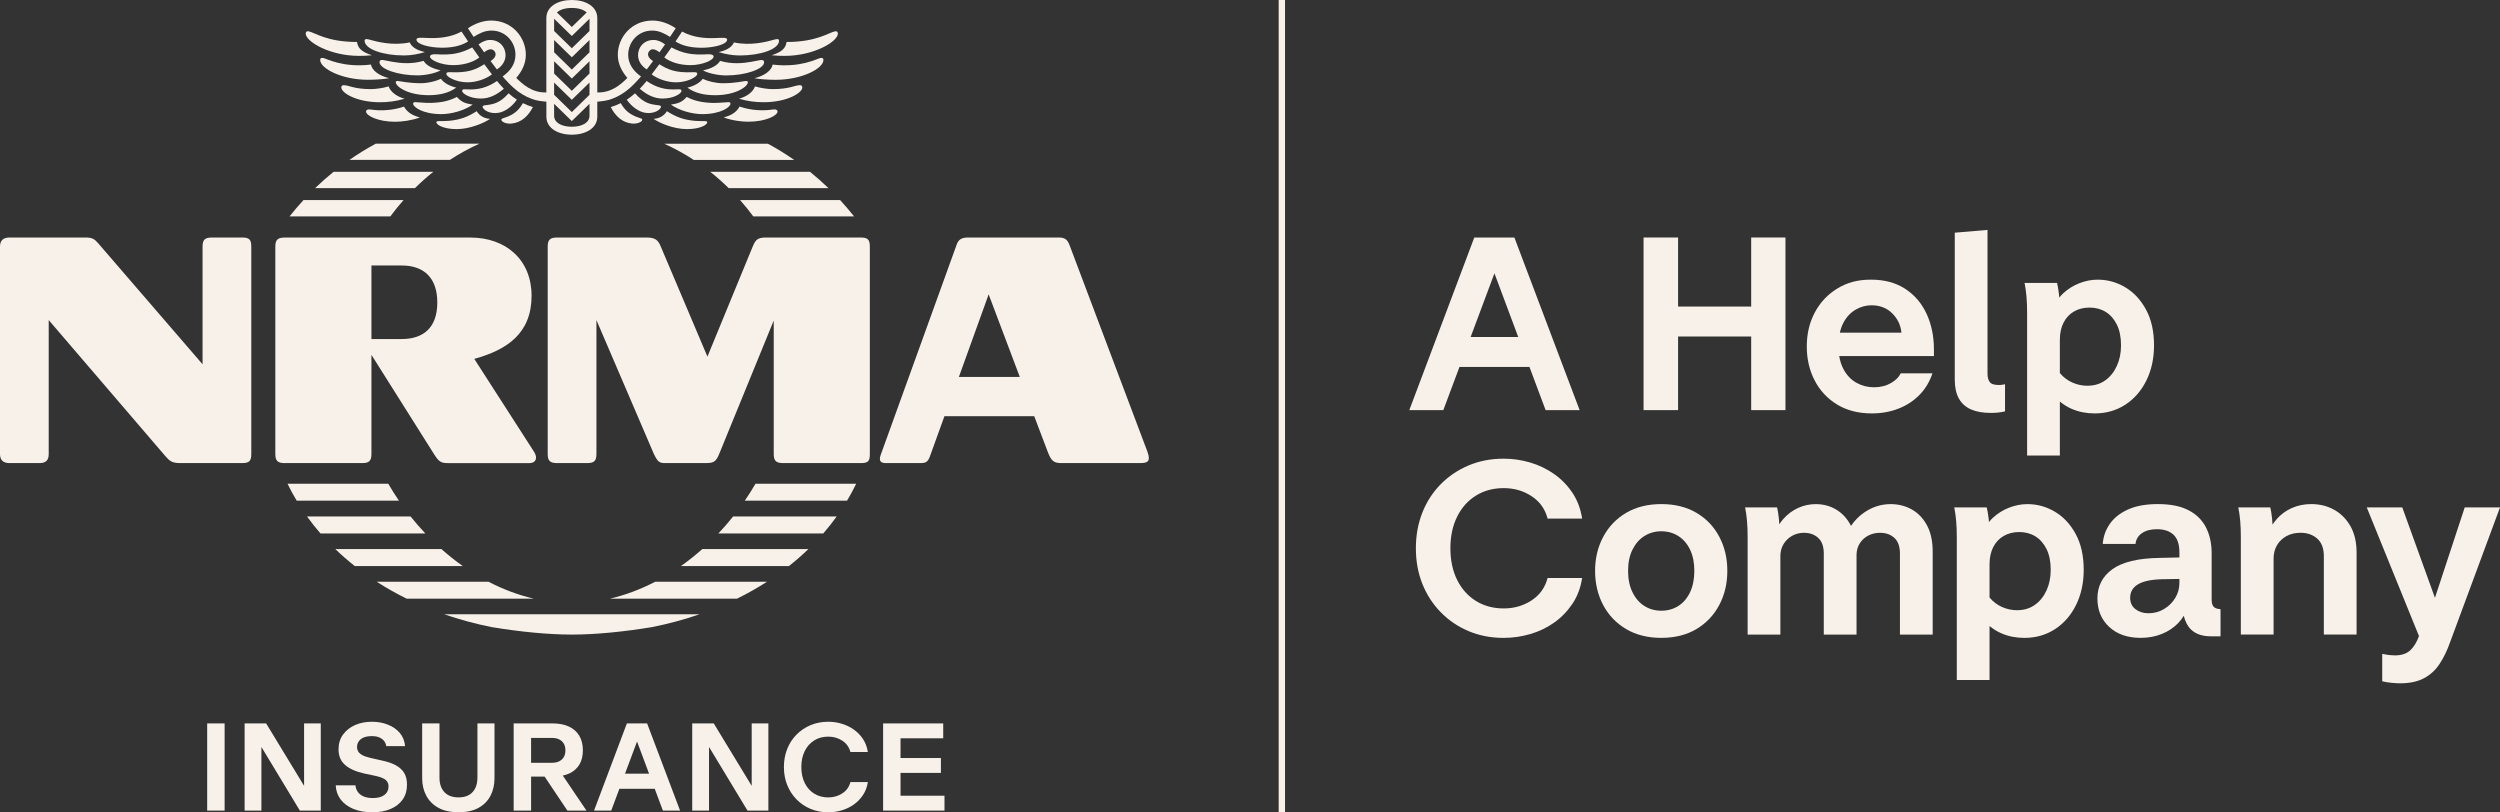 <?xml version="1.0" encoding="UTF-8"?>
<svg id="Artwork" xmlns="http://www.w3.org/2000/svg" version="1.1" viewBox="0 0 984.9 320">
  <rect x="0" y="0" width="984.9" height="320" fill="#333333" stroke="none"/>
  <defs>
    <style>
      .cls-1 {
        fill: #f7f1ea;
        stroke-width: 0px;
      }
    </style>
  </defs>
  <rect class="cls-1" x="503.75" y="0" width="2.5" height="320"/>
  <path class="cls-1" d="M574.96,144.57h27.59l6.36,17h13.4l-25.7-68h-15.8l-25.6,68h13.4l6.36-17ZM588.75,107.68l9.38,25.09h-18.76l9.38-25.09Z"/>
  <polygon class="cls-1" points="661.1 132.57 689.9 132.57 689.9 161.57 703.4 161.57 703.4 93.57 689.9 93.57 689.9 120.77 661.1 120.77 661.1 93.57 647.5 93.57 647.5 161.57 661.1 161.57 661.1 132.57"/>
  <path class="cls-1" d="M750.55,113.77c-3.7-2.4-8.18-3.6-13.45-3.6s-9.4,1.15-13.2,3.45c-3.8,2.3-6.77,5.43-8.9,9.4-2.13,3.97-3.2,8.45-3.2,13.45s1.03,9.4,3.1,13.4,5.02,7.17,8.85,9.5c3.83,2.33,8.38,3.5,13.65,3.5,3.8,0,7.32-.63,10.55-1.9,3.23-1.27,6-3.08,8.3-5.45,2.3-2.37,3.98-5.18,5.05-8.45h-12.5c-.67,1.47-1.95,2.75-3.85,3.85-1.9,1.1-4.12,1.65-6.65,1.65s-4.77-.58-6.9-1.75c-2.13-1.17-3.85-2.97-5.15-5.4-.8-1.51-1.36-3.22-1.67-5.15h37.31v-2.6c0-5.2-.97-9.88-2.9-14.05-1.93-4.17-4.75-7.45-8.45-9.85ZM724.83,131.07c.31-1.4.74-2.65,1.31-3.75,1.23-2.37,2.85-4.13,4.85-5.3,2-1.17,4.1-1.75,6.3-1.75,3.33,0,6.07,1.07,8.2,3.2,2.13,2.13,3.33,4.67,3.6,7.6h-24.26Z"/>
  <path class="cls-1" d="M776.45,161.27c2.1.93,4.71,1.4,7.85,1.4,1.07,0,2.05-.05,2.95-.15.9-.1,1.78-.25,2.65-.45v-10.7c-.27.07-.62.13-1.05.2-.43.07-.92.1-1.45.1-1.8,0-2.98-.4-3.55-1.2-.57-.8-.85-1.87-.85-3.2v-56.7l-12.9,1.1v57.9c0,3,.53,5.47,1.6,7.4,1.07,1.93,2.65,3.37,4.75,4.3Z"/>
  <path class="cls-1" d="M845.6,149.87c2-4.07,3-8.67,3-13.8,0-5.53-1.05-10.23-3.15-14.1-2.1-3.87-4.83-6.8-8.2-8.8-3.37-2-6.98-3-10.85-3-2.4,0-4.8.47-7.2,1.4-2.4.93-4.53,2.27-6.4,4-.56.52-1.06,1.09-1.53,1.67-.04-.44-.07-.89-.12-1.32-.23-1.9-.48-3.38-.75-4.45h-12.8c.33,1.6.58,3.37.75,5.3.17,1.93.25,4.07.25,6.4v56.3h12.9v-21.27c1.38,1.14,2.92,2.12,4.65,2.87,2.77,1.2,5.78,1.8,9.05,1.8,4.53,0,8.57-1.15,12.1-3.45,3.53-2.3,6.3-5.48,8.3-9.55ZM833.95,144.17c-1.1,2.4-2.63,4.3-4.6,5.7-1.97,1.4-4.32,2.1-7.05,2.1-2,0-3.95-.42-5.85-1.25-1.9-.83-3.55-2.08-4.95-3.75v-13.1c0-2.6.48-4.85,1.45-6.75.97-1.9,2.33-3.37,4.1-4.4,1.77-1.03,3.82-1.55,6.15-1.55s4.52.57,6.35,1.7c1.83,1.13,3.3,2.8,4.4,5,1.1,2.2,1.65,4.93,1.65,8.2,0,3-.55,5.7-1.65,8.1Z"/>
  <path class="cls-1" d="M581.45,195.25c3.17-1.97,6.82-2.95,10.95-2.95s7.71,1.05,10.95,3.15c3.23,2.1,5.35,5.05,6.35,8.85h13.6c-.6-3.87-1.88-7.27-3.85-10.2-1.97-2.93-4.38-5.4-7.25-7.4-2.87-2-6-3.5-9.4-4.5-3.4-1-6.87-1.5-10.4-1.5-5,0-9.6.88-13.8,2.65-4.2,1.77-7.87,4.23-11,7.4-3.13,3.17-5.55,6.9-7.25,11.2-1.7,4.3-2.55,8.98-2.55,14.05s.85,9.73,2.55,14c1.7,4.27,4.12,8,7.25,11.2,3.13,3.2,6.8,5.68,11,7.45,4.2,1.77,8.8,2.65,13.8,2.65,3.53,0,7.02-.5,10.45-1.5s6.57-2.5,9.4-4.5c2.83-2,5.23-4.47,7.2-7.4,1.97-2.93,3.25-6.33,3.85-10.2h-13.6c-1,3.8-3.12,6.75-6.35,8.85-3.23,2.1-6.88,3.15-10.95,3.15s-7.79-.98-10.95-2.95c-3.17-1.97-5.63-4.73-7.4-8.3-1.77-3.57-2.65-7.72-2.65-12.45s.88-8.88,2.65-12.45c1.77-3.57,4.23-6.33,7.4-8.3Z"/>
  <path class="cls-1" d="M668.35,202.04c-3.9-2.3-8.52-3.45-13.85-3.45s-9.95,1.15-13.85,3.45c-3.9,2.3-6.92,5.45-9.05,9.45-2.13,4-3.2,8.47-3.2,13.4s1.07,9.5,3.2,13.5c2.13,4,5.15,7.15,9.05,9.45,3.9,2.3,8.52,3.45,13.85,3.45s9.93-1.15,13.8-3.45c3.87-2.3,6.87-5.45,9-9.45,2.13-4,3.2-8.5,3.2-13.5s-1.05-9.4-3.15-13.4c-2.1-4-5.1-7.15-9-9.45ZM665.8,233.35c-1.13,2.37-2.68,4.17-4.65,5.4-1.97,1.23-4.18,1.85-6.65,1.85s-4.68-.62-6.65-1.85c-1.97-1.23-3.53-3.03-4.7-5.4-1.17-2.37-1.75-5.18-1.75-8.45s.58-6.07,1.75-8.4c1.17-2.33,2.73-4.12,4.7-5.35,1.97-1.23,4.18-1.85,6.65-1.85s4.68.62,6.65,1.85c1.97,1.23,3.52,3.02,4.65,5.35,1.13,2.33,1.7,5.13,1.7,8.4s-.57,6.08-1.7,8.45Z"/>
  <path class="cls-1" d="M753.25,200.75c-2.5-1.43-5.32-2.15-8.45-2.15-3.67,0-7.1,1.08-10.3,3.25-2.07,1.4-3.82,3.17-5.28,5.31-1.39-2.73-3.28-4.83-5.67-6.31-2.43-1.5-5.18-2.25-8.25-2.25-2.4,0-4.7.5-6.9,1.5s-4.13,2.43-5.8,4.3c-.6.67-1.12,1.4-1.62,2.15-.05-.82-.1-1.6-.18-2.3-.2-1.83-.43-3.28-.7-4.35h-12.6c.33,1.6.58,3.37.75,5.3.17,1.93.25,4.07.25,6.4v38.4h12.9v-31c0-1.73.42-3.28,1.25-4.65.83-1.37,1.95-2.45,3.35-3.25,1.4-.8,2.96-1.2,4.7-1.2,2.27,0,4.13.67,5.6,2,1.47,1.33,2.2,3.4,2.2,6.2v31.9h12.9v-31.3c0-1.73.42-3.27,1.25-4.6.83-1.33,1.95-2.37,3.35-3.1,1.4-.73,2.96-1.1,4.7-1.1,2.27,0,4.13.67,5.6,2,1.47,1.33,2.2,3.4,2.2,6.2v31.9h12.9v-32.7c0-4.07-.73-7.48-2.2-10.25-1.47-2.77-3.45-4.87-5.95-6.3Z"/>
  <path class="cls-1" d="M809.55,201.6c-3.37-2-6.98-3-10.85-3-2.4,0-4.8.47-7.2,1.4-2.4.93-4.53,2.27-6.4,4-.56.52-1.06,1.09-1.53,1.67-.04-.44-.07-.89-.12-1.32-.23-1.9-.48-3.38-.75-4.45h-12.8c.33,1.6.58,3.37.75,5.3.17,1.93.25,4.07.25,6.4v56.3h12.9v-21.27c1.38,1.14,2.92,2.12,4.65,2.87,2.77,1.2,5.78,1.8,9.05,1.8,4.53,0,8.57-1.15,12.1-3.45,3.53-2.3,6.3-5.48,8.3-9.55,2-4.07,3-8.67,3-13.8,0-5.53-1.05-10.23-3.15-14.1-2.1-3.87-4.83-6.8-8.2-8.8ZM806.25,232.6c-1.1,2.4-2.63,4.3-4.6,5.7-1.97,1.4-4.32,2.1-7.05,2.1-2,0-3.95-.42-5.85-1.25-1.9-.83-3.55-2.08-4.95-3.75v-13.1c0-2.6.48-4.85,1.45-6.75.97-1.9,2.33-3.37,4.1-4.4,1.77-1.03,3.82-1.55,6.15-1.55s4.52.57,6.35,1.7c1.83,1.13,3.3,2.8,4.4,5,1.1,2.2,1.65,4.93,1.65,8.2,0,3-.55,5.7-1.65,8.1Z"/>
  <path class="cls-1" d="M871.3,236.29v-18.3c0-3.87-.73-7.25-2.2-10.15-1.47-2.9-3.75-5.17-6.85-6.8-3.1-1.63-7.15-2.45-12.15-2.45-4.73,0-8.67.72-11.8,2.15-3.13,1.43-5.52,3.33-7.15,5.7-1.63,2.37-2.55,4.98-2.75,7.85h12.9c.2-1.8,1.05-3.22,2.55-4.25,1.5-1.03,3.45-1.55,5.85-1.55,2.87,0,5.07.73,6.6,2.2,1.53,1.47,2.3,3.77,2.3,6.9v2.02l-7.8.18c-8.47.13-14.67,1.62-18.6,4.45-3.93,2.83-5.9,6.68-5.9,11.55,0,4.6,1.55,8.33,4.65,11.2,3.1,2.87,7.21,4.3,12.35,4.3,3.07,0,5.87-.52,8.4-1.55,2.53-1.03,4.67-2.45,6.4-4.25.86-.89,1.6-1.85,2.21-2.88.62,2.37,1.58,4.19,2.89,5.43,1.87,1.77,4.5,2.65,7.9,2.65h3.7v-10.7c-1.27-.07-2.17-.38-2.7-.95-.53-.57-.8-1.48-.8-2.75ZM857,235.5c-1.07,1.8-2.53,3.27-4.4,4.4-1.87,1.13-3.93,1.7-6.2,1.7-2,0-3.7-.53-5.1-1.6-1.4-1.07-2.1-2.57-2.1-4.5,0-2.27,1-4.02,3-5.25,2-1.23,5.1-1.92,9.3-2.05l7.1-.12v1.62c0,2.07-.53,4-1.6,5.8Z"/>
  <path class="cls-1" d="M919.5,200.79c-2.67-1.47-5.67-2.2-9-2.2-2.73,0-5.27.52-7.6,1.55-2.33,1.03-4.33,2.5-6,4.4-.59.68-1.12,1.4-1.61,2.14-.05-.87-.11-1.7-.19-2.44-.2-1.83-.43-3.28-.7-4.35h-12.6c.33,1.6.58,3.37.75,5.3.17,1.93.25,4.07.25,6.4v38.4h12.9v-29.9c0-2,.45-3.77,1.35-5.3.9-1.53,2.15-2.73,3.75-3.6,1.6-.87,3.43-1.3,5.5-1.3,2.67,0,4.87.77,6.6,2.3,1.73,1.53,2.6,3.83,2.6,6.9v30.9h12.9v-32.3c0-4.13-.82-7.62-2.45-10.45-1.63-2.83-3.78-4.98-6.45-6.45Z"/>
  <path class="cls-1" d="M971,199.9l-11.73,35.62-12.87-35.62h-14l20.58,50.69c-.9,2.44-2.03,4.29-3.38,5.56-1.47,1.37-3.5,2.05-6.1,2.05-.47,0-1.08-.03-1.85-.1-.77-.07-1.82-.23-3.15-.5v10.8c1.07.27,2.28.47,3.65.6,1.37.13,2.48.2,3.35.2,3.8,0,6.95-.67,9.45-2,2.5-1.33,4.55-3.22,6.15-5.65,1.6-2.43,2.97-5.25,4.1-8.45l19.7-53.2h-13.9Z"/>
  <path class="cls-1" d="M291.45,21.85c8.18,0,15.46-2.45,15.46-5.82,0-1-1.44-.54-2.12-.35-2.63.73-8.97,2.48-15.64,1.03-.64,1.36-1.99,2.93-6.01,3.81,2.2.72,5.3,1.34,8.32,1.34Z"/>
  <path class="cls-1" d="M326.38,74.11c-2.33-2.25-4.75-4.39-7.26-6.42h-39.3c2.52,2,4.93,4.15,7.24,6.42h39.32Z"/>
  <path class="cls-1" d="M173.71,31.05c-2.31,1.07-5.28,1.73-7.95,1.73-5.15,0-8.24-.88-9.13-.88-.53,0-.71.18-.71.53,0,1.6,4.58,5.07,12.94,5.07,4.27,0,8.03-.86,10.88-2.99-2.21-.47-4.92-1.79-6.03-3.46Z"/>
  <path class="cls-1" d="M309.16,22.01c11.38,0,20.93-5.59,20.93-8.79,0-.53-.33-1.03-1.07-.89-2.62.52-7.23,4.21-19.14,4.21-.36,2.49-1.88,3.95-5.9,5.23,2.67.22,3.4.24,5.17.24Z"/>
  <path class="cls-1" d="M312.88,63c-3.33-2.32-6.79-4.45-10.36-6.38h-40.84c4.03,1.83,7.92,3.95,11.63,6.38h39.57Z"/>
  <path class="cls-1" d="M193.62,12.04c5.58,0,9.45,4.54,9.45,9.55,0,3.66-2.09,6.44-5.06,8.53.36.44.73.83,1.1,1.24.56.64,1.12,1.21,1.68,1.78.94.94,1.89,1.8,2.86,2.55.23.18.47.36.71.53,1.03.74,2.08,1.37,3.16,1.89.5.24,1,.47,1.51.66.57.22,1.15.43,1.74.6,1.15.3,2.34.51,3.59.6.3.02.59.07.89.08v5.91c0,4.61,4.66,7.1,10.03,7.1s10.03-2.49,10.03-7.1v-5.91c.3-.01.59-.06.89-.08,1.25-.09,2.44-.3,3.58-.6.59-.16,1.17-.38,1.74-.6.51-.19,1.01-.42,1.51-.66,1.08-.53,2.13-1.15,3.16-1.89.23-.17.47-.35.71-.53.97-.75,1.92-1.61,2.86-2.55.56-.56,1.12-1.14,1.68-1.78.37-.41.73-.8,1.1-1.24-2.97-2.09-5.06-4.87-5.06-8.53,0-5.01,3.87-9.55,9.45-9.55,2.7,0,4.83,1.15,7.03,2.49.77-1.13,1.51-2.26,2.24-3.39-2.78-1.9-6.03-3.04-9.15-3.04-8.32,0-13.66,6.68-13.66,13.48,0,3.66,1.67,6.67,3.77,9.11-2.45,2.45-6.18,5.91-11.85,5.73V7.1C235.3,2.48,230.64,0,225.27,0s-10.03,2.48-10.03,7.1v29.32c-5.67.18-9.4-3.28-11.85-5.73,2.09-2.44,3.77-5.45,3.77-9.11,0-6.8-5.34-13.48-13.66-13.48-3.12,0-6.37,1.14-9.15,3.04.73,1.13,1.48,2.26,2.24,3.39,2.19-1.34,4.32-2.49,7.03-2.49ZM225.27,3.13c2.58,0,4.66.65,5.86,1.79l-5.86,5.71-5.86-5.71c1.19-1.14,3.28-1.79,5.86-1.79ZM218.3,7.45s0-.04,0-.06l6.97,6.79,6.97-6.79s0,.04,0,.06v4.76l-6.97,6.8-6.97-6.8v-4.76ZM218.3,15.77l6.97,6.8,6.97-6.8v4.83l-6.97,6.8-6.97-6.8v-4.83ZM218.3,24.14l6.97,6.8,6.97-6.8v4.83l-6.97,6.8-6.97-6.8v-4.83ZM218.3,32.52l6.97,6.8,6.97-6.8v4.83l-6.97,6.8-6.97-6.8v-4.83ZM218.3,40.9l6.97,6.79,6.97-6.79v4.71c0,2.66-2.85,4.32-6.97,4.32s-6.97-1.66-6.97-4.32v-4.71Z"/>
  <path class="cls-1" d="M266.13,16.35c2.85,1.78,6.29,2.46,10.38,2.46,4.44,0,9.95-1.24,9.95-3.2,0-.89-1.6-.74-4.62-.62-3.99.15-8.74-.17-13.12-2.54-.01.02-.03.01-.04.03-.83,1.29-1.68,2.58-2.56,3.86,0,0,0,.01,0,.02Z"/>
  <path class="cls-1" d="M193.81,29.31c-.85-1.12-1.85-2.44-3.02-4.01-3.4,2.15-6.46,3.45-13.15,3.15-1.24-.06-1.78,0-1.78.71,0,1.07,3.74,3.27,8.36,3.27,3.52,0,7.27-1.36,9.59-3.12Z"/>
  <path class="cls-1" d="M251.37,21.76c0,2.19,1.26,4.24,3.43,5.59.73-.96,1.54-2.03,2.48-3.3-1.77-1.07-2.56-2.57-1.53-3.89.97-1.25,2.51-.81,4.04.46.72-1.01,1.47-2.05,2.22-3.12-1.34-1-2.85-1.76-4.52-1.76-3.8,0-6.13,2.82-6.13,6.02Z"/>
  <path class="cls-1" d="M306.32,43.92c0-.53-.53-.97-1.76-.79-3.68.56-8.42.49-13.2-1.15-1.24,2.31-3.37,3.51-6.26,4.28,3.43,1.26,7.17,1.69,9.66,1.69,6.93,0,11.56-2.42,11.56-4.04Z"/>
  <path class="cls-1" d="M272.9,28.45c-6.69.31-9.75-1-13.15-3.15-1.17,1.57-2.16,2.89-3.02,4.01,2.32,1.76,6.07,3.12,9.59,3.12,4.62,0,8.36-2.21,8.36-3.27,0-.71-.53-.77-1.78-.71Z"/>
  <path class="cls-1" d="M276.69,44.96c7.29,0,11.08-2.8,11.08-4.07,0-.53-.31-.64-.85-.64-.89,0-4.1.37-6.23.3-4.65-.17-7.32-.93-10.16-2.36-1.92,2.17-3.49,2.59-6.22,3.02,3.18,2.31,8.34,3.75,12.38,3.75Z"/>
  <path class="cls-1" d="M281.67,37.51c8.36,0,12.94-3.47,12.94-5.07,0-.36-.18-.53-.71-.53-.89,0-3.97.88-9.12.88-2.66,0-5.64-.66-7.95-1.73-1.12,1.68-3.83,2.99-6.03,3.46,2.85,2.13,6.61,2.99,10.88,2.99Z"/>
  <path class="cls-1" d="M244.53,40.63c-1.28.65-2.58,1.17-3.93,1.54,1.85,3.6,4.53,6.08,8.34,6.5,2.12.23,4.11-.66,4.1-1.54,0-.53-1.66-.76-2.73-1.28-2.68-1.15-4.25-2.63-5.78-5.22Z"/>
  <path class="cls-1" d="M296.77,85.26h39.7c-1.75-2.22-3.59-4.37-5.5-6.45h-39.42c1.83,2.06,3.57,4.21,5.22,6.45Z"/>
  <path class="cls-1" d="M260.4,42.04c0-.61-1.12-.57-2.04-.7-1.9-.27-4.82-.68-8.18-4.58-1.08.97-2.17,1.79-3.26,2.52,1.99,2.87,4.8,4.72,7.13,5.13,3.69.66,6.35-1.31,6.35-2.38Z"/>
  <path class="cls-1" d="M316.08,34.45c0-.36-.18-.89-.89-.89-2.13,0-4.05,1.55-10.8,1.55-1.6,0-4.64-.36-6.95-1.07-.89,2.49-3.65,4.12-6.3,4.86,3.4,1,6.57,1.37,9.77,1.37,9.07,0,15.17-3.64,15.17-5.83Z"/>
  <path class="cls-1" d="M278.6,21.39c-6.01.36-9.62-.35-14.09-2.7-.96,1.37-1.9,2.69-2.81,3.95,2.66,2.04,6.5,3.02,10.33,3.02,4.62,0,9.1-1.95,9.1-3.37,0-.71-.93-.99-2.53-.9Z"/>
  <path class="cls-1" d="M153.1,34.04c-2.31.71-5.35,1.07-6.95,1.07-6.75,0-8.66-1.55-10.8-1.55-.71,0-.89.53-.89.89,0,2.18,6.11,5.83,15.17,5.83,3.2,0,6.37-.37,9.77-1.38-2.66-.74-5.42-2.37-6.3-4.86Z"/>
  <path class="cls-1" d="M261.12,38.82c4.27,0,7.32-1.93,7.35-2.99.02-.71-.69-.69-1.76-.63-4.49.26-8.08-.64-11.98-3.3-.13.17-.3.38-.32.42-.8.95-1.58,1.82-2.37,2.64,2.77,2.37,5.63,3.87,9.08,3.87Z"/>
  <path class="cls-1" d="M278.63,48.14c0-.71-1.97-.29-4.79-.53-4.66-.4-7.59-1.59-11.12-3.81-.93,1.68-3.02,2.98-5.26,3.01,2.39,1.68,7.94,4.05,13.15,4.05s8.02-1.64,8.02-2.73Z"/>
  <path class="cls-1" d="M299.78,23.64c-1.77.21-5.14,1.26-9.58,1.26-1.96,0-4.2-.24-6.53-.92-.89,1.6-3.16,3.03-6.72,3.74,2.13,1.24,6.29,2,9.13,2,7.69,0,14.94-2.52,14.94-5.18,0-.53-.25-1-1.24-.89Z"/>
  <path class="cls-1" d="M324.4,23.63c0-.53-.25-.97-1.24-.77-1.22.24-7.85,3.94-18.77,2.58-.36,2.31-3.29,4.48-7.2,5.37,1.96.38,5.38.63,8.4.63,10.31,0,18.81-4.43,18.81-7.81Z"/>
  <path class="cls-1" d="M113.27,190.56c1.1,2.28,2.31,4.51,3.62,6.69h40.28c-1.48-2.17-2.89-4.4-4.22-6.69h-39.68Z"/>
  <path class="cls-1" d="M182.32,223c-2.91-2.05-5.72-4.29-8.42-6.69h-41.8c2.41,2.33,4.97,4.56,7.66,6.69h42.57Z"/>
  <path class="cls-1" d="M193.69,247.05c10.91,1.81,22.12,2.95,31.6,2.95s20.7-1.15,31.61-2.95c6.51-1.3,12.74-2.99,18.68-5.05h-100.58c5.94,2.05,12.17,3.75,18.68,5.05Z"/>
  <path class="cls-1" d="M148.39,229.17c3.75,2.42,7.7,4.65,11.85,6.69h50.11c-6.16-1.43-12.17-3.7-17.93-6.69h-44.04Z"/>
  <path class="cls-1" d="M167.57,210.16c-2.02-2.14-3.96-4.37-5.81-6.69h-40.8c1.65,2.29,3.41,4.53,5.29,6.69h41.31Z"/>
  <path class="cls-1" d="M155.77,47.96c2.49,0,6.23-.44,9.66-1.69-2.88-.77-5.01-1.97-6.26-4.28-4.78,1.64-9.52,1.71-13.2,1.15-1.23-.19-1.76.25-1.76.79,0,1.63,4.62,4.04,11.56,4.04Z"/>
  <path class="cls-1" d="M158.99,78.81h-39.42c-1.91,2.07-3.74,4.22-5.5,6.45h39.7c1.65-2.23,3.39-4.39,5.22-6.45Z"/>
  <path class="cls-1" d="M99,178.85v-81.69c0-2.69-.72-3.59-3.6-3.59h-11.83c-2.87,0-3.77.9-3.77,3.59v46.35l-41.24-47.81c-1.42-1.6-2.26-2.13-4.98-2.13H3.77c-2.57,0-3.77,1.21-3.77,3.59v81.69c0,2.39,1.2,3.59,3.77,3.59h11.83c2.56,0,3.59-1.21,3.59-3.59v-52.75l46.03,53.68c1.6,1.78,2.41,2.66,5.87,2.66h24.31c2.87,0,3.6-.9,3.6-3.59Z"/>
  <path class="cls-1" d="M240.23,235.86h50.11c4.15-2.04,8.1-4.28,11.85-6.69h-44.04c-5.76,2.99-11.77,5.27-17.93,6.69Z"/>
  <path class="cls-1" d="M337.32,190.56h-39.68c-1.33,2.28-2.73,4.52-4.22,6.69h40.28c1.31-2.18,2.51-4.42,3.61-6.69Z"/>
  <path class="cls-1" d="M141.38,22.01c1.78,0,2.5-.01,5.17-.24-4.01-1.28-5.54-2.74-5.9-5.23-11.91,0-16.52-3.69-19.14-4.21-.74-.15-1.07.36-1.07.89,0,3.2,9.55,8.79,20.93,8.79Z"/>
  <path class="cls-1" d="M421.3,96.42c-.71-1.78-1.58-2.85-4.09-2.85h-35.9c-2.31,0-3.73.71-4.44,2.85l-29.95,82.91c-.71,2.13-.09,3.11,2.04,3.11h13.36c2.31,0,3.18-.27,4.07-2.76l5.68-15.72h35.37l5.33,14.04c1.48,3.85,2.48,4.44,5.68,4.44h30.81c3.28,0,4.02-.99,2.77-4.52l-30.73-81.51ZM377.76,148.5l11.73-32.53,12.27,32.53h-24Z"/>
  <path class="cls-1" d="M339.08,93.57h-37.46c-3.46,0-4.09,1.24-5.15,3.73l-17.77,43.19-18.31-43.19c-1.07-2.67-2.13-3.73-5.69-3.73h-35.16c-2.87,0-3.77.9-3.77,3.59v81.69c0,2.69.9,3.59,3.77,3.59h11.72c2.87,0,3.71-.9,3.71-3.59v-52.75l22.57,52.61c1.58,3.25,2.13,3.73,4.62,3.73h15.82c3.29,0,4.1-.63,5.33-3.55l21.51-52.61v52.57c0,2.69.9,3.59,3.77,3.59h30.67c2.87,0,3.42-.9,3.42-3.59v-81.69c0-2.69-.72-3.59-3.59-3.59Z"/>
  <path class="cls-1" d="M283.02,210.16h41.31c1.88-2.16,3.64-4.4,5.29-6.69h-40.8c-1.85,2.32-3.79,4.56-5.81,6.69Z"/>
  <path class="cls-1" d="M268.26,223h42.56c2.69-2.13,5.25-4.36,7.66-6.69h-41.8c-2.7,2.4-5.52,4.64-8.42,6.69Z"/>
  <path class="cls-1" d="M112.25,182.44h30.49c2.69,0,3.59-.9,3.59-3.59v-39.06l24.88,39.46c1.7,2.59,2.49,3.2,5.34,3.2h31.96c2.68,0,3.38-2.05,1.95-4.36l-23.61-36.7c12.8-3.56,22.57-9.95,22.57-24.88,0-14.04-9.95-22.93-24.17-22.93h-73.01c-2.87,0-3.77.9-3.77,3.6v81.68c0,2.69.9,3.59,3.77,3.59ZM146.33,104.59h11.91c8.53,0,14.04,4.62,14.04,14.58s-5.51,14.4-14.04,14.4h-11.91v-28.97Z"/>
  <path class="cls-1" d="M171.94,21.39c-1.6-.1-2.53.19-2.53.9,0,1.42,4.48,3.37,9.1,3.37,3.83,0,7.67-.98,10.33-3.02-.91-1.26-1.85-2.58-2.81-3.95-4.47,2.36-8.09,3.07-14.09,2.7Z"/>
  <path class="cls-1" d="M166.87,23.97c-2.33.68-4.57.92-6.53.92-4.44,0-7.82-1.05-9.58-1.26-.99-.11-1.25.36-1.25.89,0,2.66,7.26,5.18,14.95,5.18,2.84,0,7-.76,9.13-2-3.56-.71-5.83-2.14-6.72-3.74Z"/>
  <path class="cls-1" d="M193.04,15.74c-1.67,0-3.17.76-4.52,1.76.75,1.07,1.5,2.11,2.22,3.12,1.53-1.26,3.07-1.7,4.05-.46,1.03,1.32.23,2.81-1.53,3.89.94,1.27,1.75,2.34,2.48,3.3,2.18-1.36,3.43-3.4,3.43-5.59,0-3.2-2.33-6.02-6.13-6.02Z"/>
  <path class="cls-1" d="M198.5,34.95c-.79-.82-1.58-1.68-2.37-2.64-.03-.03-.19-.24-.32-.41-3.91,2.66-7.49,3.57-11.98,3.3-1.07-.06-1.78-.09-1.76.63.03,1.06,3.09,2.99,7.35,2.99,3.46,0,6.31-1.5,9.08-3.87Z"/>
  <path class="cls-1" d="M159.09,21.85c3.02,0,6.11-.62,8.32-1.34-4.03-.88-5.38-2.44-6.01-3.81-6.68,1.44-13.01-.3-15.64-1.03-.68-.19-2.12-.64-2.12.35,0,3.37,7.29,5.82,15.46,5.82Z"/>
  <path class="cls-1" d="M186.22,41.21c-2.73-.43-4.3-.85-6.22-3.02-2.84,1.42-5.5,2.19-10.16,2.35-2.13.08-5.34-.3-6.23-.3-.53,0-.85.11-.85.64,0,1.28,3.79,4.08,11.08,4.08,4.03,0,9.19-1.45,12.38-3.75Z"/>
  <path class="cls-1" d="M146.15,25.43c-10.92,1.36-17.54-2.34-18.77-2.58-1-.2-1.24.24-1.24.77,0,3.38,8.5,7.81,18.81,7.81,3.02,0,6.44-.25,8.4-.63-3.91-.89-6.85-3.06-7.2-5.37Z"/>
  <path class="cls-1" d="M201.6,48.67c3.81-.42,6.49-2.9,8.34-6.5-1.35-.37-2.66-.89-3.93-1.54-1.52,2.59-3.1,4.07-5.78,5.22-1.07.52-2.72.75-2.73,1.28,0,.89,1.98,1.78,4.1,1.54Z"/>
  <path class="cls-1" d="M174.03,18.8c4.09,0,7.53-.68,10.38-2.46,0,0,0-.01,0-.02-.87-1.28-1.72-2.57-2.56-3.86-.01-.02-.03-.01-.04-.03-4.38,2.37-9.12,2.7-13.12,2.54-3.02-.12-4.62-.27-4.62.62,0,1.95,5.51,3.2,9.95,3.2Z"/>
  <path class="cls-1" d="M196.49,44.42c2.33-.42,5.14-2.27,7.13-5.14-1.1-.73-2.19-1.55-3.27-2.52-3.36,3.9-6.28,4.31-8.18,4.58-.92.13-2.04.09-2.04.7,0,1.07,2.66,3.04,6.35,2.38Z"/>
  <path class="cls-1" d="M163.47,74.11c2.31-2.27,4.72-4.42,7.24-6.42h-39.3c-2.51,2.03-4.93,4.17-7.26,6.42h39.32Z"/>
  <path class="cls-1" d="M187.82,43.8c-3.52,2.22-6.46,3.41-11.12,3.81-2.82.24-4.79-.18-4.79.53,0,1.08,2.97,2.73,8.02,2.73s10.76-2.37,13.15-4.05c-2.24-.04-4.33-1.33-5.26-3.02Z"/>
  <path class="cls-1" d="M188.86,56.61h-40.84c-3.57,1.93-7.03,4.06-10.36,6.38h39.57c3.71-2.43,7.6-4.56,11.63-6.38Z"/>
  <rect class="cls-1" x="81.62" y="285" width="6.87" height="34.34"/>
  <polygon class="cls-1" points="119.8 309.59 104.85 285 96.37 285 96.37 319.34 102.98 319.34 102.98 294.27 118.13 319.34 126.37 319.34 126.37 285 119.8 285 119.8 309.59"/>
  <path class="cls-1" d="M156.13,301.59c-1.4-.79-3.16-1.42-5.28-1.89l-4.9-1.11c-1.48-.34-2.6-.73-3.36-1.19-.76-.45-1.27-.94-1.54-1.46-.27-.52-.4-1.05-.4-1.59,0-1.31.5-2.36,1.49-3.16.99-.79,2.42-1.19,4.27-1.19,1.31,0,2.37.19,3.18.58.81.39,1.42.88,1.84,1.49.42.61.66,1.23.73,1.87h7.42c-.17-2.02-.86-3.75-2.07-5.18-1.21-1.43-2.78-2.52-4.7-3.28-1.92-.76-4.02-1.14-6.31-1.14-2.46,0-4.67.44-6.64,1.31-1.97.88-3.54,2.12-4.72,3.74-1.18,1.62-1.77,3.55-1.77,5.81,0,2.56.83,4.59,2.5,6.09,1.67,1.5,4.1,2.62,7.3,3.36l4.95,1.06c2.02.47,3.36,1.04,4.01,1.72.66.67.97,1.5.93,2.47,0,1.35-.53,2.43-1.59,3.26-1.06.83-2.58,1.24-4.57,1.24-1.48,0-2.72-.22-3.71-.66-.99-.44-1.75-1.04-2.27-1.82-.52-.77-.82-1.62-.88-2.53h-7.78c.1,2.16.76,4.02,1.97,5.61s2.88,2.81,5,3.69c2.12.88,4.61,1.31,7.47,1.31s5.11-.43,7.15-1.29c2.04-.86,3.63-2.1,4.77-3.71,1.14-1.62,1.72-3.57,1.72-5.86,0-1.82-.35-3.33-1.06-4.54s-1.76-2.21-3.16-3Z"/>
  <path class="cls-1" d="M188.08,306.36c0,2.42-.64,4.33-1.92,5.71-1.28,1.38-3.11,2.07-5.5,2.07s-4.29-.69-5.58-2.07c-1.3-1.38-1.94-3.28-1.94-5.71v-21.36h-6.82v21.61c0,2.56.54,4.85,1.62,6.87s2.67,3.61,4.77,4.77c2.1,1.16,4.75,1.74,7.95,1.74s5.79-.58,7.88-1.74c2.09-1.16,3.65-2.75,4.7-4.77,1.04-2.02,1.57-4.31,1.57-6.87v-21.61h-6.72v21.36Z"/>
  <path class="cls-1" d="M224.28,304.72c1.75-.82,3.08-2,3.99-3.54.91-1.53,1.36-3.39,1.36-5.58s-.46-4.12-1.39-5.71c-.93-1.58-2.28-2.79-4.07-3.64-1.78-.84-3.96-1.26-6.51-1.26h-15.3v34.34h6.87v-13.38h5.33l8.96,13.38h7.52l-9.32-13.79c.92-.2,1.78-.47,2.55-.83ZM209.23,290.71h8.28c1.62,0,2.9.43,3.84,1.29.94.86,1.41,2.06,1.41,3.61s-.47,2.75-1.41,3.61c-.94.86-2.22,1.29-3.84,1.29h-8.28v-9.8Z"/>
  <path class="cls-1" d="M246.96,285l-12.93,34.34h6.77l3.21-8.58h13.93l3.21,8.58h6.77l-12.98-34.34h-7.98ZM246.23,304.8l4.74-12.67,4.74,12.67h-9.48Z"/>
  <polygon class="cls-1" points="296.14 309.59 281.19 285 272.71 285 272.71 319.34 279.33 319.34 279.33 294.27 294.48 319.34 302.71 319.34 302.71 285 296.14 285 296.14 309.59"/>
  <path class="cls-1" d="M320.76,291.69c1.6-.99,3.44-1.49,5.53-1.49s3.9.53,5.53,1.59c1.63,1.06,2.7,2.55,3.21,4.47h6.87c-.3-1.95-.95-3.67-1.94-5.15-.99-1.48-2.21-2.73-3.66-3.74-1.45-1.01-3.03-1.77-4.75-2.27-1.72-.51-3.47-.76-5.25-.76-2.52,0-4.85.45-6.97,1.34-2.12.89-3.97,2.14-5.55,3.74-1.58,1.6-2.8,3.48-3.66,5.66-.86,2.17-1.29,4.54-1.29,7.1s.43,4.92,1.29,7.07c.86,2.15,2.08,4.04,3.66,5.66,1.58,1.62,3.43,2.87,5.55,3.76s4.44,1.34,6.97,1.34c1.78,0,3.54-.25,5.28-.76,1.73-.5,3.32-1.26,4.75-2.27,1.43-1.01,2.64-2.25,3.64-3.74.99-1.48,1.64-3.2,1.94-5.15h-6.87c-.5,1.92-1.57,3.41-3.21,4.47-1.63,1.06-3.48,1.59-5.53,1.59s-3.93-.5-5.53-1.49c-1.6-.99-2.85-2.39-3.74-4.19-.89-1.8-1.34-3.9-1.34-6.29s.45-4.49,1.34-6.29c.89-1.8,2.14-3.2,3.74-4.19Z"/>
  <polygon class="cls-1" points="354.77 304.49 370.68 304.49 370.68 298.63 354.77 298.63 354.77 290.86 371.59 290.86 371.59 285 354.77 285 351.34 285 347.91 285 347.91 319.34 351.49 319.34 354.77 319.34 372.09 319.34 372.09 313.48 354.77 313.48 354.77 304.49"/>
</svg>